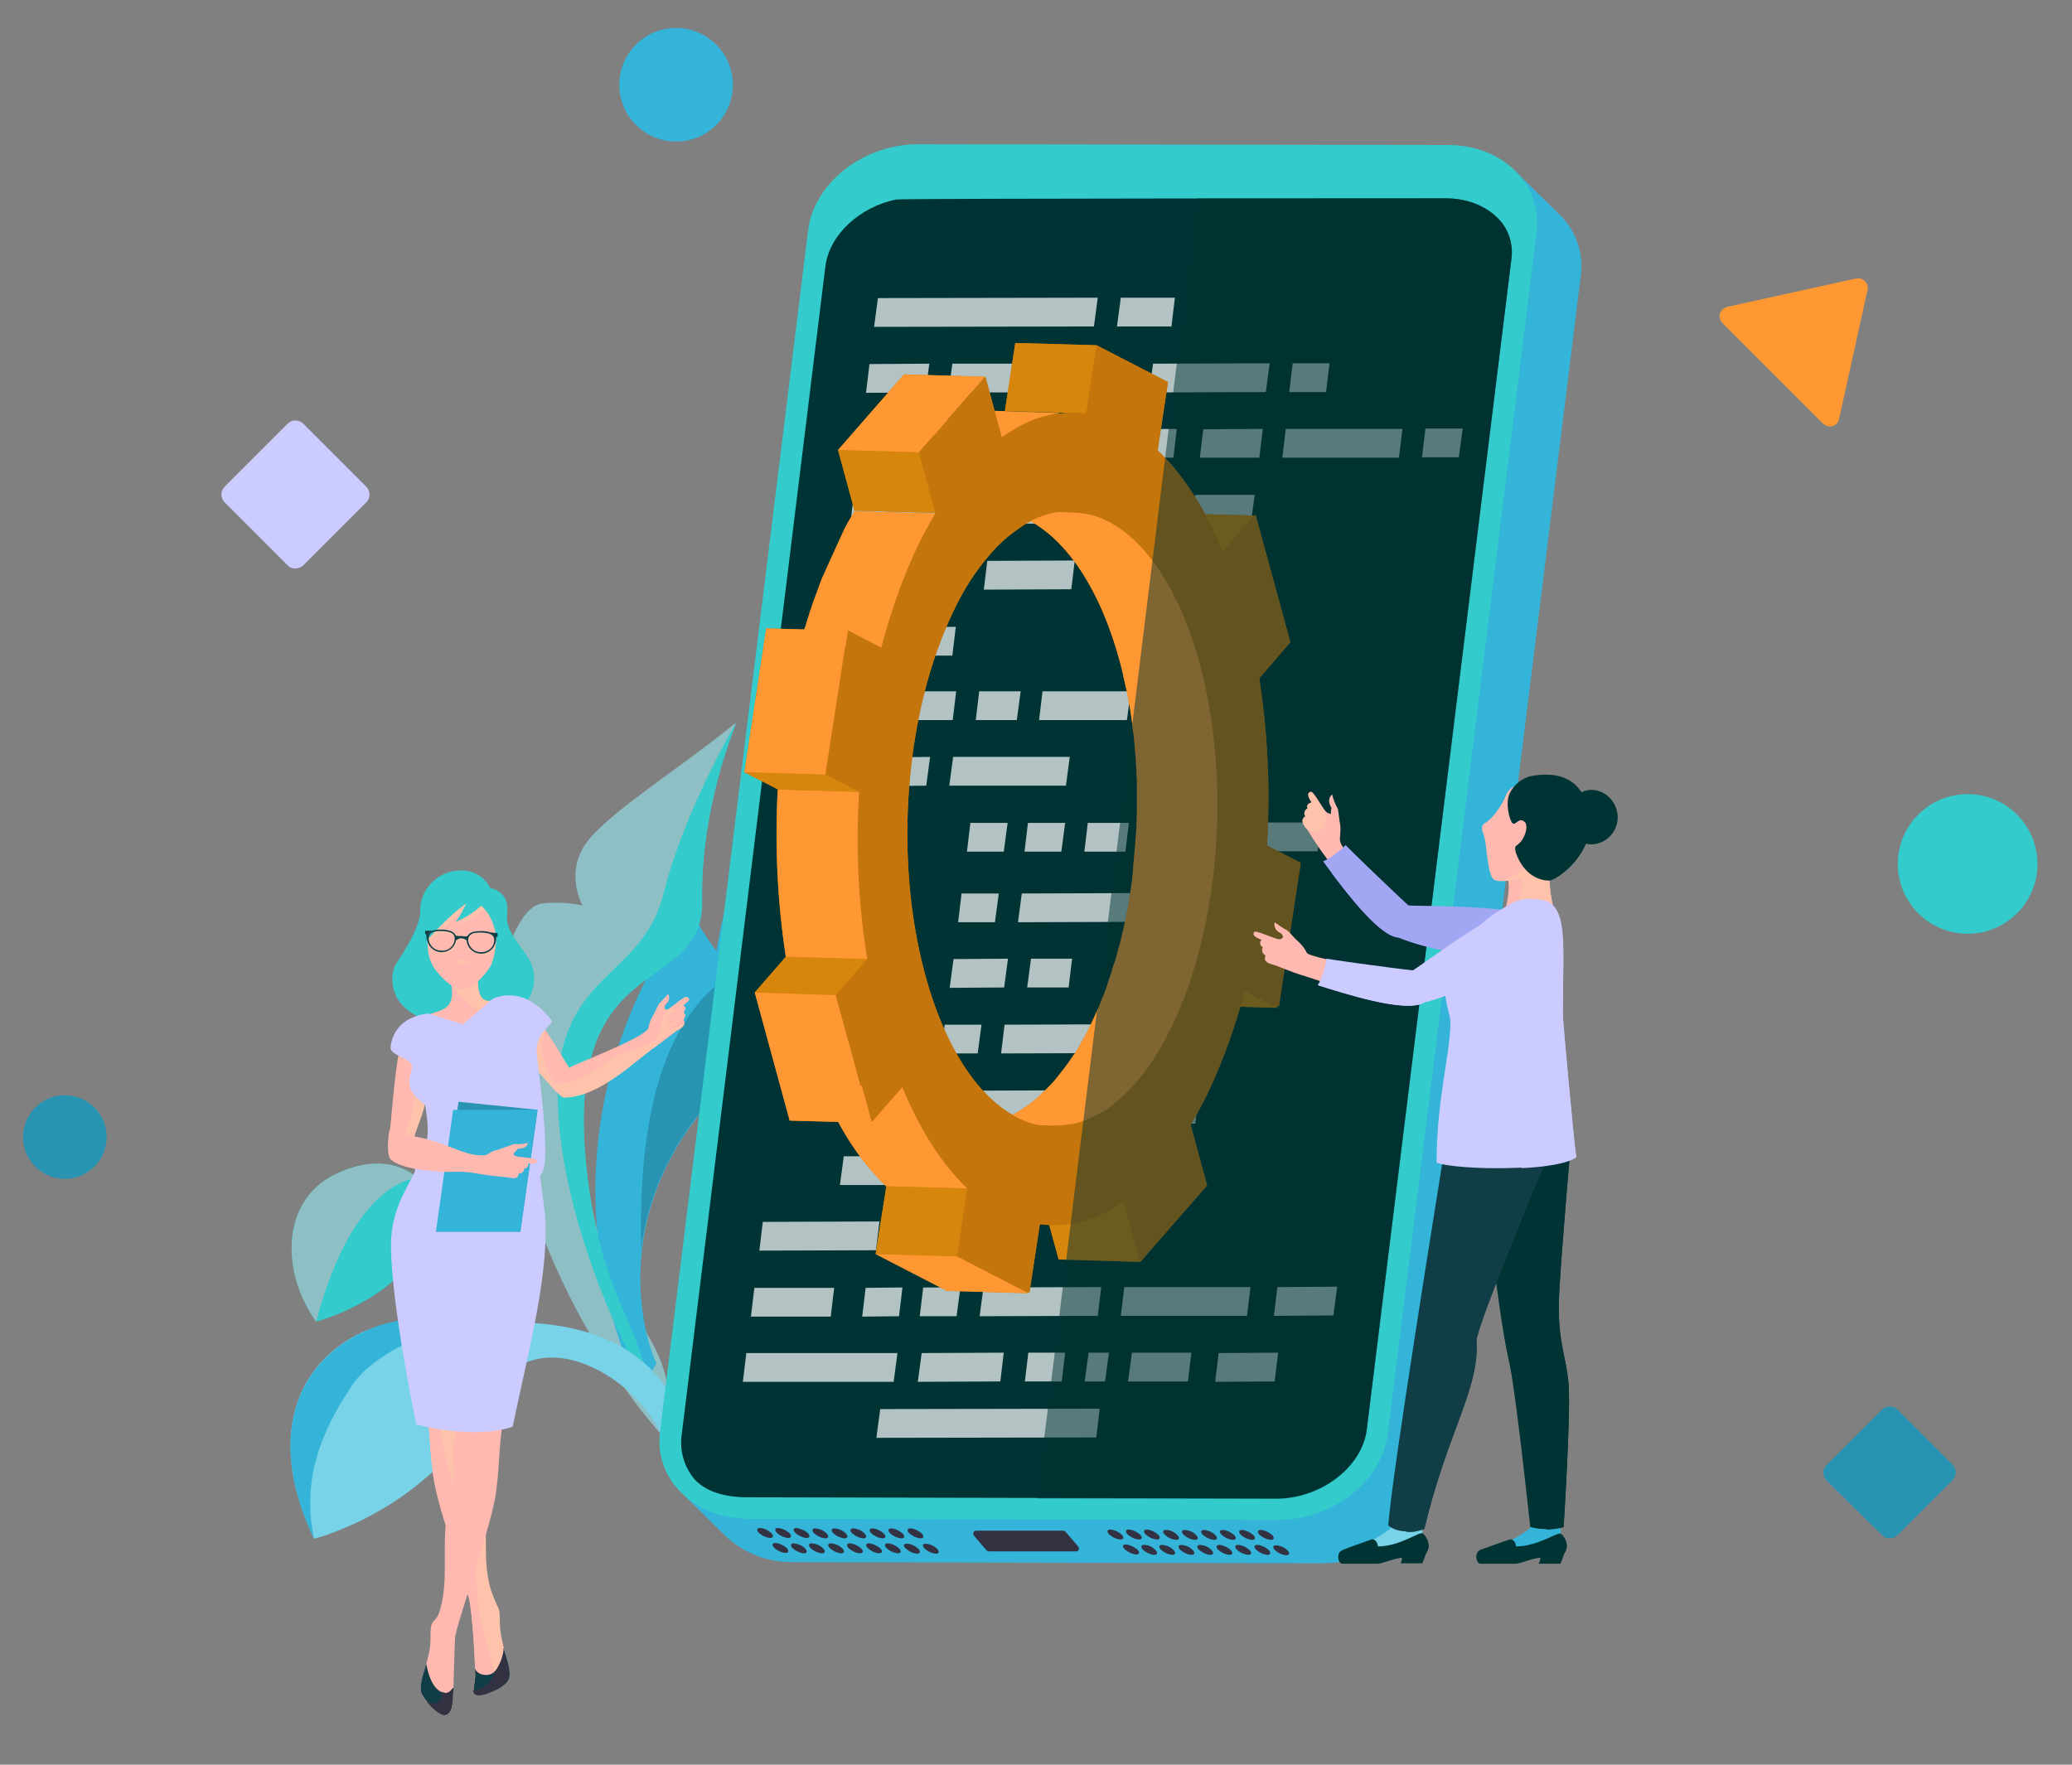<?xml version="1.0" encoding="UTF-8"?>
<!-- Generator: Adobe Illustrator 27.5.0, SVG Export Plug-In . SVG Version: 6.00 Build 0)  -->
<svg xmlns="http://www.w3.org/2000/svg" xmlns:xlink="http://www.w3.org/1999/xlink" version="1.1" id="Layer_1" x="0px" y="0px" viewBox="0 0 540 460" style="enable-background:new 0 0 540 460;" xml:space="preserve">
<rect x="0" y="0" width="540" height="460" fill="#808080" stroke="none"/>
<style type="text/css">
	.st0{fill:#33CBCB;}
	.st1{fill:#333242;}
	.st2{opacity:0.2;fill:#FFFFFF;enable-background:new    ;}
	.st3{fill:#8DBFC4;}
	.st4{fill:#34B4D9;}
	.st5{fill:url(#SVGID_1_);}
	.st6{fill:#79D3E8;}
	.st7{fill:url(#SVGID_00000119802267117096353900000000074009196584310454_);}
	.st8{fill:#2993B2;}
	.st9{fill:#003333;}
	.st10{opacity:0.7;}
	.st11{fill:#FFFFFF;}
	.st12{fill:#001F99;}
	.st13{fill:#C4750C;}
	.st14{fill:#D6850D;}
	.st15{fill:#FF9833;}
	.st16{opacity:0.5;fill:#003333;enable-background:new    ;}
	.st17{fill-rule:evenodd;clip-rule:evenodd;fill:#FFC3AB;}
	.st18{fill-rule:evenodd;clip-rule:evenodd;fill:#FFB9B0;}
	.st19{fill-rule:evenodd;clip-rule:evenodd;fill:#113D47;}
	.st20{fill-rule:evenodd;clip-rule:evenodd;fill:#333242;}
	.st21{fill-rule:evenodd;clip-rule:evenodd;fill:#CBCBFF;}
	.st22{fill:#FFC3AB;}
	.st23{fill:#113D47;}
	.st24{fill-rule:evenodd;clip-rule:evenodd;fill:#A2A7F4;}
	.st25{fill:#FFB9B0;}
	.st26{fill:#D0AECF;}
	.st27{fill:#CBCBFF;}
</style>
<path class="st0" d="M276.6,58.7c-2.3,1.8-2.9,4.5-1.3,6  c1.6,1.5,4.7,1.3,7-0.5s2.9-4.5,1.3-6S278.8,56.9,276.6,58.7z"></path>
<path class="st1" d="M277.3,59.5c-1.7,1.4-2.2,3.3-1.1,4.4  c1.1,1.1,3.4,0.8,5.1-0.5S283.5,60,282.4,59S279.1,58.1,277.3,59.5z"></path>
<path class="st0" d="M324.6,58.6h-0.2h-0.1h-31.9h-0.1  c-0.9,0.1-1.8,0.4-2.6,1c-1.4,1.1-1.9,2.8-0.9,3.7  c0.3,0.3,0.6,0.4,1,0.5c0.1,0,0.2,0,0.3,0.1h0.9L322,64h0.1  c1,0,2-0.4,2.8-1s1.3-1.5,1.4-2.5c0-0.5-0.2-0.9-0.5-1.2  C325.4,58.9,325,58.7,324.6,58.6z"></path>
<path class="st1" d="M294.9,60.3c-0.9,0-1.8,0.4-2.6,1  c-0.8,0.6-1.3,1.5-1.4,2.4L322,63.8h0.1c1,0,2-0.4,2.8-1  s1.3-1.5,1.4-2.5H295H294.9z"></path>
<path class="st2" d="M277.2,60.9c-0.7,0.6-0.9,1.4-0.5,1.8  c0.7,0.4,1.5,0.3,2.1-0.2c0.7-0.6,0.9-1.4,0.5-1.8  C278.6,60.2,277.7,60.3,277.2,60.9z"></path>
<path class="st2" d="M280.1,60c-0.4,0.3-0.5,0.8-0.3,1  c0.4,0.2,0.9,0.2,1.2-0.1c0.4-0.3,0.5-0.8,0.3-1  C280.9,59.7,280.4,59.7,280.1,60z"></path>
<path class="st3" d="M153.1,219.3C146.9,227.4,151.8,236,151.8,236  c-3.4-0.7-7-0.9-10.4-0.5c-6.4,0.6-10.2,15.6-10.2,15.6  l7.5,18.2l-8.8-2.2c2.3,64.8,42.9,107.3,42.9,107.3  c1.2-4,1.6-8.2,1.2-12.4c-1.7-15.5-16.3-23.3-20.4-51.2  c-9.7-65.8,29.8-49.5,29.3-76.1c-0.4-24.3,8.5-45.2,8.9-46.3l0,0l0,0  C177,200.4,159.4,211.3,153.1,219.3z"></path>
<path class="st4" d="M217.8,233.9c0,0-0.4-6.9,5-16.3  c-0.9,0.3-30.2,9.8-32,13.4s-4.1,16.9-4.1,16.9  s-6.1-8-5.9-10.7S134.2,289.1,166.6,363l4.5-7.6  c-2.4-4.6-13.9-38.2,15.6-70.1c9.1-9.9,28.7-16,45-29.8  c16.3-13.9,21.4-14.9,44.5-54.8l0.1-0.1c0,0-19.2,12.4-35,14.4  C225.4,216.8,217.8,233.9,217.8,233.9z"></path>
<path class="st0" d="M173,232.7C167.2,256.2,144.1,253,145.4,288.2  c1,27.9,15.4,60.8,23.5,73.5c-1.7-15.5-11.1-22.9-15.2-50.8  C144,245.1,183.5,261.4,183,234.8c-0.4-24.3,8.5-45.2,8.9-46.3  C191,189.6,177.9,212.6,173,232.7z"></path>
<linearGradient id="SVGID_1_" gradientUnits="userSpaceOnUse" x1="266.425" y1="919.75" x2="266.555" y2="919.75" gradientTransform="matrix(1 0 0 1 0 -544)">
	<stop offset="0" style="stop-color:#FB6B14"></stop>
	<stop offset="1" style="stop-color:#FDB522"></stop>
</linearGradient>
<path class="st5" d="M266.6,375.4c0,0.2-0.1,0.4-0.1,0.7  C266.5,375.9,266.5,375.7,266.6,375.4z"></path>
<path class="st6" d="M206.6,295.6c-8.2,9.7-52.6,79-22.8,77.6  c10.1-0.5,41.3-36.4,54.2-54.3c11.3-15.5,29.4-14.1,29.4-14.1  S224,275,206.6,295.6z"></path>
<path class="st6" d="M123.1,345.2c-4.9,0.5-19.2-4.3-32.6,4.2  c-16.3,10.4-19,30-8.7,51.5l0.1,0.2c0,0,30.3-7.6,44.7-35.5  c13.5-26.1,44.9-2.6,46.9,12.5h7.3  C177.9,370.8,173.7,340.4,123.1,345.2z"></path>
<path class="st4" d="M90.5,349.5c-16.3,10.4-19,30-8.7,51.5  C79.5,389.2,80.8,377.2,92,360.8c4.9-7.2,19-14.6,31.1-15.6  C118.3,343.9,103.9,340.9,90.5,349.5z"></path>
<path class="st0" d="M108.8,307c0,0-7.4-7.6-21.4-0.9S73,331.3,82.4,344.5  c0,0,17.9-4.5,26.6-18.1s28.2-7.7,28.2-7.7S125.2,301.2,108.8,307z"></path>
<path class="st3" d="M87.4,306.1c-14,6.7-14.4,25.2-5,38.4  c9.9-37.4,26.4-37.4,26.4-37.4S101.4,299.3,87.4,306.1z"></path>
<linearGradient id="SVGID_00000108270857739212628780000009712030535555455165_" gradientUnits="userSpaceOnUse" x1="184" y1="846.553" x2="261.829" y2="846.553" gradientTransform="matrix(1 0 0 1 0 -544)">
	<stop offset="0" style="stop-color:#EFF6FF"></stop>
	<stop offset="1" style="stop-color:#C4D8FB"></stop>
</linearGradient>
<path style="fill:url(#SVGID_00000108270857739212628780000009712030535555455165_);" d="M246.2,279.9  c-18-7.7-27,2.4-27,2.4C198.4,273.7,184,298.7,184,298.7  s24.3-8.6,36.1,8.1s34.7,21.3,34.7,21.3  C266,311,264.3,287.6,246.2,279.9z"></path>
<path class="st0" d="M246.2,279.9c-18-7.7-27,2.4-27,2.4s21-0.9,35.6,45.8  C266,311,264.3,287.6,246.2,279.9z"></path>
<path class="st8" d="M224.1,241.6c-26,6.9-58.6,9.1-57,83.9  c1.5-12.1,6.6-26.5,19.6-40.4c9.2-9.8,28.7-16,45-29.8  c16.3-13.9,21.3-14.9,44.4-54.8  C274.8,202.6,252,234.2,224.1,241.6z"></path>
<path class="st4" d="M406.1,55.6l-10.9-10.7l-8.5,4.2l-136-0.2  c-14.2,0-27.1,10.1-28.6,22.5L183.5,384.6c0,0.3,0,0.5,0,0.8l-0.9-0.5  L178.5,390l10.7,10.5c4.7,4.4,11,6.8,17.4,6.7L344.6,407.5  c14.2,0,27.1-10.1,28.6-22.5L412,71.7  C412.8,65.7,410.5,59.7,406.1,55.6z"></path>
<path class="st1" d="M328.6,398.8c-0.9,0-1,0.6-0.3,1.3  c0.8,0.7,1.8,1.2,2.9,1.3c0.9,0,1-0.6,0.3-1.3  C330.7,399.4,329.7,398.9,328.6,398.8z"></path>
<path class="st1" d="M323.7,398.8c-0.9,0-1,0.6-0.3,1.3  c0.8,0.7,1.8,1.2,2.9,1.3c0.9,0,1-0.6,0.3-1.3  C325.8,399.4,324.7,398.9,323.7,398.8z"></path>
<path class="st1" d="M318.7,398.8c-0.9,0-1,0.6-0.3,1.3  c0.8,0.7,1.8,1.2,2.9,1.3c0.9,0,1-0.6,0.3-1.3  C320.8,399.4,319.8,398.9,318.7,398.8z"></path>
<path class="st1" d="M313.8,398.8c-0.9,0-1,0.6-0.3,1.3  c0.8,0.7,1.8,1.2,2.9,1.3c0.9,0,1-0.6,0.3-1.3  C315.9,399.3,314.8,398.9,313.8,398.8z"></path>
<path class="st1" d="M308.8,398.8c-0.9,0-1,0.6-0.3,1.3  c0.8,0.7,1.8,1.2,2.9,1.3c0.9,0,1-0.6,0.3-1.3  C310.9,399.3,309.9,398.9,308.8,398.8z"></path>
<path class="st1" d="M303.9,398.8c-0.9,0-1,0.6-0.3,1.3  c0.8,0.7,1.8,1.2,2.9,1.3c0.9,0,1-0.6,0.3-1.3  C306,399.3,305,398.8,303.9,398.8z"></path>
<path class="st1" d="M298.9,398.7c-0.9,0-1,0.6-0.3,1.3  c0.8,0.7,1.8,1.2,2.9,1.3c0.9,0,1-0.6,0.3-1.3  C301,399.3,300,398.8,298.9,398.7z"></path>
<path class="st1" d="M332.6,402.8c-0.9,0-1,0.6-0.3,1.3  c0.8,0.7,1.8,1.2,2.9,1.3c0.9,0,1-0.6,0.3-1.3  C334.7,403.3,333.7,402.9,332.6,402.8z"></path>
<path class="st1" d="M327.7,402.7c-0.9,0-1,0.6-0.3,1.3  c0.8,0.7,1.8,1.2,2.9,1.3c0.9,0,1-0.6,0.3-1.3  C329.8,403.3,328.8,402.8,327.7,402.7z"></path>
<path class="st1" d="M322.7,402.7c-0.9,0-1,0.6-0.3,1.3  c0.8,0.7,1.8,1.2,2.9,1.3c0.9,0,1-0.6,0.3-1.3  C324.8,403.3,323.8,402.8,322.7,402.7z"></path>
<path class="st1" d="M317.8,402.7c-0.9,0-1,0.6-0.3,1.3  c0.8,0.7,1.8,1.2,2.9,1.3c0.9,0,1-0.6,0.3-1.3  C319.9,403.3,318.9,402.8,317.8,402.7z"></path>
<path class="st1" d="M312.8,402.7c-0.9,0-1,0.6-0.3,1.3  c0.8,0.7,1.8,1.2,2.9,1.3c0.9,0,1-0.6,0.3-1.3  C314.9,403.2,313.9,402.8,312.8,402.7z"></path>
<path class="st1" d="M307.9,402.7c-0.9,0-1,0.6-0.3,1.3  c0.8,0.7,1.8,1.2,2.9,1.3c0.9,0,1-0.6,0.3-1.3  C310,403.2,309,402.8,307.9,402.7z"></path>
<path class="st1" d="M302.9,402.7c-0.9,0-1,0.6-0.3,1.3  c0.8,0.7,1.8,1.2,2.9,1.3c0.9,0,1-0.6,0.3-1.3  C305,403.2,304,402.8,302.9,402.7z"></path>
<path class="st1" d="M294.2,398.7c-0.9,0-1,0.6-0.3,1.3  c0.8,0.7,1.8,1.2,2.9,1.3c0.9,0,1-0.6,0.3-1.3  C296.3,399.3,295.3,398.8,294.2,398.7z"></path>
<path class="st1" d="M298.2,402.7c-0.9,0-1,0.6-0.3,1.3  c0.8,0.7,1.8,1.2,2.9,1.3c0.9,0,1-0.6,0.3-1.3  C300.3,403.2,299.3,402.7,298.2,402.7z"></path>
<path class="st1" d="M289.4,398.7c-0.9,0-1,0.6-0.3,1.3  c0.8,0.7,1.8,1.2,2.9,1.3c0.9,0,1-0.6,0.3-1.3  C291.5,399.3,290.5,398.8,289.4,398.7z"></path>
<path class="st1" d="M293.4,402.6c-0.9,0-1,0.6-0.2,1.3  c0.8,0.7,1.8,1.2,2.9,1.3c0.9,0,1-0.6,0.3-1.3  C295.5,403.2,294.5,402.7,293.4,402.6z"></path>
<path class="st1" d="M237.3,398.4c-0.9,0-1,0.6-0.3,1.3  c0.8,0.7,1.8,1.2,2.9,1.3c0.9,0,1-0.6,0.3-1.3  C239.4,399,238.4,398.5,237.3,398.4z"></path>
<path class="st1" d="M232.3,398.4c-0.9,0-1,0.6-0.3,1.3  c0.8,0.7,1.8,1.2,2.9,1.3c0.9,0,1-0.6,0.3-1.3  C234.4,399,233.4,398.5,232.3,398.4z"></path>
<path class="st1" d="M227.4,398.4c-0.9,0-1,0.6-0.3,1.3  c0.8,0.7,1.8,1.2,2.9,1.3c0.9,0,1-0.6,0.3-1.3  C229.5,399,228.5,398.5,227.4,398.4z"></path>
<path class="st1" d="M222.4,398.4c-0.9,0-1,0.6-0.3,1.3  c0.8,0.7,1.8,1.2,2.9,1.3c0.9,0,1-0.6,0.3-1.3  C224.5,398.9,223.5,398.5,222.4,398.4z"></path>
<path class="st1" d="M217.5,398.4c-0.9,0-1,0.6-0.3,1.3  C218,400.4,219,400.9,220.1,401c0.9,0,1-0.6,0.3-1.3  C219.6,398.9,218.6,398.5,217.5,398.4z"></path>
<path class="st1" d="M212.5,398.4c-0.9,0-1,0.6-0.3,1.3  C213,400.4,214,400.9,215.1,401c0.9,0,1-0.6,0.3-1.3  C214.6,398.9,213.6,398.5,212.5,398.4z"></path>
<path class="st1" d="M207.6,398.3c-0.9,0-1,0.6-0.3,1.3  c0.8,0.7,1.8,1.2,2.9,1.3c0.9,0,1-0.6,0.3-1.3  C209.7,398.9,208.7,398.5,207.6,398.3z"></path>
<path class="st1" d="M241.3,402.4c-0.9,0-1,0.6-0.3,1.3  c0.8,0.7,1.8,1.2,2.9,1.3c0.9,0,1-0.6,0.3-1.3  C243.4,402.9,242.4,402.5,241.3,402.4z"></path>
<path class="st1" d="M236.3,402.4c-0.9,0-1,0.6-0.2,1.3  c0.8,0.7,1.8,1.2,2.9,1.3c0.9,0,1-0.6,0.3-1.3  C238.4,402.9,237.4,402.4,236.3,402.4z"></path>
<path class="st1" d="M231.4,402.3c-0.9,0-1,0.6-0.3,1.3  c0.8,0.7,1.8,1.2,2.9,1.3c0.9,0,1-0.6,0.3-1.3  C233.5,402.9,232.5,402.4,231.4,402.3z"></path>
<path class="st1" d="M226.5,402.3c-0.9,0-1,0.6-0.3,1.3  C227,404.3,228,404.8,229.1,404.9c0.9,0,1-0.6,0.3-1.3  C228.6,402.9,227.5,402.4,226.5,402.3z"></path>
<path class="st1" d="M221.5,402.3c-0.9,0-1,0.6-0.3,1.3  C222,404.3,223,404.8,224.1,404.9c0.9,0,1-0.6,0.3-1.3  C223.6,402.9,222.6,402.4,221.5,402.3z"></path>
<path class="st1" d="M216.6,402.3c-0.9,0-1,0.6-0.3,1.3  c0.8,0.7,1.8,1.2,2.9,1.3c0.9,0,1-0.6,0.3-1.3  C218.7,402.8,217.6,402.4,216.6,402.3z"></path>
<path class="st1" d="M211.6,402.3c-0.9,0-1,0.6-0.3,1.3  c0.8,0.7,1.8,1.2,2.9,1.3c0.9,0,1-0.6,0.3-1.3  C213.7,402.8,212.7,402.4,211.6,402.3z"></path>
<path class="st1" d="M202.8,398.3c-0.9,0-1,0.6-0.3,1.3  c0.8,0.7,1.8,1.2,2.9,1.3c0.9,0,1-0.6,0.3-1.3  C204.9,398.9,203.9,398.4,202.8,398.3z"></path>
<path class="st1" d="M206.9,402.3c-0.9,0-1,0.6-0.3,1.3  c0.8,0.7,1.8,1.2,2.9,1.3c0.9,0,1-0.6,0.3-1.3  C209,402.8,207.9,402.4,206.9,402.3z"></path>
<path class="st1" d="M198.1,398.3c-0.9,0-1,0.6-0.3,1.3  c0.8,0.7,1.8,1.2,2.9,1.3c0.9,0,1-0.6,0.3-1.3  C200.2,398.9,199.2,398.4,198.1,398.3z"></path>
<path class="st1" d="M202.1,402.2c-0.9,0-1,0.6-0.3,1.3  c0.8,0.7,1.8,1.2,2.9,1.3c0.9,0,1-0.6,0.3-1.3  C204.2,402.8,203.2,402.3,202.1,402.2z"></path>
<path class="st0" d="M377.4,37.8l-138.2-0.2c-14.2,0-27.1,10.1-28.6,22.5  L172,373.3c-1.5,12.4,8.9,22.5,23.1,22.6l138,0.3  c14.2,0,27.1-10.1,28.6-22.5L400.5,60.3  C401.9,48,391.6,37.8,377.4,37.8z"></path>
<path class="st1" d="M277.8,399.4C277.6,399.1,277.2,399,276.9,399h-22.5  c-0.7,0-1,0.8-0.5,1.4L257,404c0.2,0.3,0.6,0.4,0.9,0.4h22.5  c0.8,0,1-0.8,0.5-1.4L277.8,399.4z"></path>
<path class="st9" d="M376.8,51.7c0,0-141.6,0-143.2,0.3c-9.5,1.9-17.5,9.2-18.5,17.5  l-37.5,305c-0.4,3.6,0.6,7.3,2.7,10.2  c2.9,4.1,8.7,5.6,14.3,5.6l138.1,0.3c11.5,0,22.3-8.2,23.5-18  L393.9,67.5c0.5-3.7-0.6-7.5-3.2-10.3  C387.4,53.7,382.4,51.7,376.8,51.7z"></path>
<g class="st10">
	<polygon class="st11" points="193.6,360.2 232.9,360.2 233.9,352.7 194.5,352.7  "></polygon>
	<polygon class="st11" points="239.2,360.2 260.7,360.1 261.6,352.6 240.2,352.7     "></polygon>
	<polygon class="st11" points="294,360.1 309.6,360.1 310.5,352.6 295,352.6  "></polygon>
	<polygon class="st11" points="282.7,360.1 288,360.1 289,352.6 283.7,352.6  "></polygon>
	<polygon class="st11" points="267.1,360.1 276.7,360.1 277.6,352.6 268,352.6  "></polygon>
	<polygon class="st11" points="234.3,325.9 249.8,325.9 250.7,318.4 235.2,318.4     "></polygon>
	<polygon class="st11" points="197.9,326 228.3,325.9 229.2,318.4 198.8,318.5  "></polygon>
	<polygon class="st11" points="265.3,240.4 295.7,240.3 296.7,232.8 266.3,232.9     "></polygon>
	<polygon class="st11" points="249.7,240.4 259.3,240.4 260.3,232.9 250.6,232.9     "></polygon>
	<polygon class="st11" points="260.9,274.6 291.3,274.5 292.2,267 261.8,267.1  "></polygon>
	<polygon class="st11" points="245.2,274.6 254.8,274.6 255.8,267.1 246.2,267.1     "></polygon>
	<polygon class="st11" points="227.8,85.2 285.1,85.1 286.1,77.6 228.8,77.7  "></polygon>
	<polygon class="st11" points="291.1,85.1 305.3,85.1 306.2,77.6 292.1,77.6  "></polygon>
	<polygon class="st11" points="228.4,374.8 285.7,374.7 286.6,367.2 229.4,367.3     "></polygon>
	<polygon class="st11" points="225.7,102.4 241.2,102.3 242.2,94.8 226.6,94.9     "></polygon>
	<polygon class="st11" points="310.5,136.5 326,136.4 327,129 311.5,129  "></polygon>
	<polygon class="st11" points="247.2,102.3 277.6,102.3 278.6,94.8 248.2,94.8     "></polygon>
	<polygon class="st11" points="283.6,102.2 293.3,102.2 294.2,94.7 284.6,94.8     "></polygon>
	<polygon class="st11" points="299.5,102.3 329.9,102.2 330.9,94.7 300.5,94.8  "></polygon>
	<polygon class="st11" points="336,102.2 345.6,102.2 346.5,94.7 336.9,94.7  "></polygon>
	<polygon class="st11" points="312.7,119.3 328.2,119.3 329.1,111.8 313.6,111.9     "></polygon>
	<polygon class="st11" points="334.2,119.3 364.6,119.3 365.5,111.8 335.1,111.8  "></polygon>
	<polygon class="st11" points="370.6,119.2 380.2,119.2 381.2,111.7 371.5,111.7  "></polygon>
	<polygon class="st11" points="223.6,119.5 255.3,119.4 256.2,111.9 224.5,112  "></polygon>
	<polygon class="st11" points="261.3,119.4 284.3,119.4 285.2,111.9 262.3,111.9     "></polygon>
	<polygon class="st11" points="290.3,119.3 305.8,119.3 306.7,111.8 291.2,111.9     "></polygon>
	<polygon class="st11" points="284.7,308.7 307.7,308.6 308.6,301.1 285.7,301.2     "></polygon>
	<polygon class="st11" points="332,343 347.5,342.9 348.5,335.4 332.9,335.5  "></polygon>
	<polygon class="st11" points="270.8,187.7 293.7,187.7 294.7,180.2 271.7,180.2     "></polygon>
	<polygon class="st11" points="316.7,360.2 332.2,360.1 333.1,352.6 317.6,352.7     "></polygon>
	<polygon class="st11" points="267.7,257.4 278.5,257.4 279.4,249.9 268.7,249.9  "></polygon>
	<polygon class="st11" points="247.5,257.5 261.7,257.4 262.7,249.9 248.5,250  "></polygon>
	<polygon class="st11" points="221.6,136.6 253.3,136.6 254.3,129.1 222.5,129.1  "></polygon>
	<polygon class="st11" points="259.4,136.5 282.3,136.5 283.3,129 260.3,129.1  "></polygon>
	<polygon class="st11" points="288.3,136.5 303.8,136.5 304.8,129 289.3,129  "></polygon>
	<polygon class="st11" points="219.5,153.7 230.2,153.7 231.1,146.2 220.4,146.2  "></polygon>
	<polygon class="st11" points="236.2,153.7 250.4,153.7 251.3,146.2 237.1,146.2     "></polygon>
	<polygon class="st11" points="256.4,153.7 279.2,153.6 280.1,146.1 257.3,146.2     "></polygon>
	<polygon class="st11" points="267.9,308.8 278.7,308.8 279.6,301.3 268.9,301.3     "></polygon>
	<polygon class="st11" points="247.8,308.9 261.9,308.8 262.9,301.3 248.7,301.4     "></polygon>
	<polygon class="st11" points="218.9,308.9 241.8,308.9 242.7,301.4 219.9,301.4     "></polygon>
	<polygon class="st11" points="288.7,292.9 311.5,292.9 312.5,285.4 289.7,285.4  "></polygon>
	<polygon class="st11" points="251.7,291.7 282.5,291.7 283.4,284.2 252.7,284.3  "></polygon>
	<polygon class="st11" points="236.1,291.8 245.7,291.8 246.7,284.3 237,284.3  "></polygon>
	<polygon class="st11" points="221.1,291.8 230.7,291.8 231.6,284.3 222,284.3  "></polygon>
	<polygon class="st11" points="247.4,204.8 277.8,204.8 278.8,197.3 248.4,197.3     "></polygon>
	<polygon class="st11" points="231.8,204.9 241.4,204.8 242.4,197.3 232.7,197.4     "></polygon>
	<polygon class="st11" points="254.3,187.7 265,187.7 266,180.2 255.2,180.2  "></polygon>
	<polygon class="st11" points="282.6,222 293.3,222 294.2,214.5 283.5,214.5  "></polygon>
	<polygon class="st11" points="297.8,222 323.6,221.9 324.5,214.4 298.8,214.5  "></polygon>
	<polygon class="st11" points="328.1,221.9 343.4,221.9 344.4,214.4 329.1,214.4     "></polygon>
	<polygon class="st11" points="234.1,187.7 248.3,187.7 249.2,180.2 235.1,180.2     "></polygon>
	<polygon class="st11" points="237.5,170.9 248.2,170.9 249.1,163.4 238.4,163.4  "></polygon>
	<polygon class="st11" points="217.3,171 231.5,170.9 232.4,163.4 218.2,163.5  "></polygon>
	<polygon class="st11" points="267,222 276.6,222 277.6,214.5 267.9,214.5  "></polygon>
	<polygon class="st11" points="252,222 261.6,222 262.6,214.5 252.9,214.5  "></polygon>
	<polygon class="st11" points="292.1,343 325,343 325.9,335.5 293,335.5  "></polygon>
	<polygon class="st11" points="255.3,343.1 286.1,343 287,335.5 256.3,335.6  "></polygon>
	<polygon class="st11" points="239.7,343.1 249.3,343.1 250.3,335.6 240.6,335.6     "></polygon>
	<polygon class="st11" points="224.7,343.2 234.3,343.1 235.2,335.6 225.6,335.7     "></polygon>
	<polygon class="st11" points="195.7,343.2 216.5,343.2 217.4,335.7 196.6,335.7  "></polygon>
</g>
<polygon class="st12" points="280.3,107.9 280.3,107.8 280.5,107.8 "></polygon>
<path class="st12" d="M278,107.6c0.2,0,0.3,0,0.5,0c0.6,0,1.6-0.1,1.7,0.2  v0.1l-3.8-0.1h0.4C277.3,107.6,277.7,107.6,278,107.6z"></path>
<path class="st13" d="M334.045,257.5l4.955-32.6l-8.8-4.5  c0.9-14.6,0.2-29.2-2-43.6l8.1-9.4l-9.1-33.3l-8.5,9.7  l8.2-9.4l-12.819-0.363c-3.701-6.825-7.872-12.406-12.381-16.637l2.7-17.8  L285.8,90l-21.2-0.6l-2.7,17.7l16.323,0.539  c-1.893,0.087-3.77,0.36-5.606,0.807c0.328-0.082,0.655-0.164,0.983-0.246  L274.5,108l0.7-0.1l1.1-0.2h0.2l-17.2-0.6  c-0.024,0-0.054-0.004-0.079-0.005l-2.421-8.895l-9.744,11.122  c-0.039,0.02-0.079,0.039-0.118,0.059l9.762-11.181l-21.1-0.6l-17.2,19.7  l4.3,15.8l21.1,0.6c-0.037,0.064-0.073,0.13-0.11,0.194l-20.99-0.594  l-0.8,1.3c-0.4,0.6-1.5,2.6-1.7,3c-0.6,1.3-5.5,12-6,13.2  s-0.9,2.5-1.4,3.8c-0.1,0.3-0.3,0.7-0.4,1.1  c-0.4,0.9-0.7,1.9-1,2.9C211.2,159,211.1,159.3,211,159.7  c-0.4,1.3-0.8,2.6-1.2,3.9c0,0,0,0.1-0.1,0.2  c-0.03,0.096-0.053,0.186-0.082,0.281l-9.918-0.281l-5.7,37.5l8.8,4.5  l21.1,0.6l-21.2-0.6c-0.8,14.6-0.1,29.2,2.1,43.6  l-8.1,9.3l9.1,33.4l12.662,0.36c3.287,6.234,7.477,11.87,12.438,16.74  l0.1,0.003l-2.8,17.697L246.8,336.5l20.556,0.582l0.044,0.018l0.05-0.016  L268,337.1l-0.224-0.116l0.384-0.119l-0.003-0.04l0.143,0.074l2.7-17.8  c0.816,0.111,1.635,0.185,2.457,0.223l2.443,8.977l3.7,0.105l0,0l17.619,0.579  l2.432-2.861l14.949-17.122l-4.3-15.8c1.6-2.7,3.1-5.4,4.5-8.3  c3.431-7.28,6.224-14.774,8.453-22.474l9.263,0.263l0.35,0.059v-0.049  l0.034,0.001l-0.034-0.018v-0.505l0.434,0.222l0.745-4.9V257.5L334.045,257.5z   M248.5,159.3c2.5-5.4,5.7-10.4,9.6-14.9  c1.9-2.2,4-4.2,6.4-5.9c0.7-0.5,1.4-1,2.1-1.5  c0.648-0.405,1.297-0.797,1.945-1.149c9.781,5.374,18.296,18.117,23.255,36.449  c0.3,1,0.5,2,0.8,3.1L292.8,176.5c0.2,0.8,0.4,1.5,0.5,2.2  c0.1,0.4,0.2,0.8,0.3,1.2c0.1,0.6,0.3,1.3,0.4,2  l0.2,1.3c0.2,0.7,0.3,1.4,0.4,2.1l0.2,1.3  C294.9,187.3,295,188,295.1,188.8l0.1,1.1C295.4,191,295.5,192,295.6,193.1  v0.1c0.1,1.2,0.2,2.3,0.3,3.4L296,197.7  c0,0.7,0.1,1.5,0.1,2.3c0.1,0.4,0.1,0.9,0.1,1.3l0.1,2.1  c0,0.5,0,1,0,1.4c0,0.7,0,1.4,0,2.1c0,0.4,0,0.9,0,1.3V210.5  c0,0.3,0,0.7,0,1.1c0,1.1-0.1,2.1-0.1,3.2c0,0,0,0.1,0,0.2  c-0.1,1.1-0.1,2.3-0.2,3.4c-0.1,0.4-0.1,0.7-0.1,1.1  c-0.1,0.7-0.1,1.5-0.2,2.3c0,0.4-0.1,0.9-0.1,1.3  C295.5,223.8,295.5,224.5,295.4,225.2L295.3,226.5c0,0.7-0.1,1.4-0.2,2.1  l-0.1,1.2c-0.2,1.6-0.5,3.1-0.7,4.6c0,0.2-0.1,0.5-0.1,0.8  c-0.3,1.6-0.6,3.1-0.9,4.6c0,0.1-0.1,0.3-0.1,0.4  c-0.3,1.5-0.6,2.9-1,4.4c0,0.1-0.1,0.3-0.1,0.5  c-0.4,1.5-0.8,3-1.2,4.4l-0.3,1c-0.3,0.7-0.5,1.4-0.7,2.1  c-0.1,0.3-0.2,0.7-0.3,1c-0.3,1-0.7,2-1,3v0.1  c-0.3,1-0.7,2-1.1,3c-0.2,0.3-0.3,0.6-0.4,0.9  c-0.2,0.7-0.5,1.3-0.8,2c-0.2,0.3-0.3,0.6-0.4,0.9  c-0.5,1.2-1,2.2-1.6,3.5c-0.6,1.3-1.3,2.5-1.9,3.7  c-0.3,0.4-0.5,0.9-0.8,1.4c-0.4,0.8-0.9,1.6-1.4,2.4  l-0.4,0.5c-0.5,0.7-1,1.5-1.5,2.2c-0.1,0-0.1,0.1-0.1,0.1  c-0.5,0.7-1,1.4-1.5,2l-0.4,0.5c-0.5,0.7-1,1.3-1.6,2  c-0.6,0.7-1.3,1.4-1.9,2L272.5,284.1  c-0.7,0.7-1.3,1.3-1.9,1.8l-0.4,0.4c-0.5,0.4-1,0.8-1.5,1.2  l-0.5,0.4c-0.6,0.4-1.3,0.9-1.9,1.3l-0.8,0.5  c-0.4,0.2-0.8,0.5-1.2,0.7l-0.469,0.201  c-9.386-5.469-17.621-17.886-22.631-36.201  C232.8,223.8,235.8,185.6,248.5,159.3z"></path>
<g>
	<polygon class="st14" points="332.9,262.7 311.8,262.1 303,257.6 324.1,258.2  "></polygon>
	<polygon class="st14" points="326.9,134.4 318.7,143.8 297.6,143.2 305.7,133.8     "></polygon>
	<polygon class="st14" points="292.8,313.1 297.1,328.9 275.9,328.3 271.6,312.5  "></polygon>
	<polygon class="st14" points="285.8,90 283.1,107.8 261.9,107.1 264.6,89.4  "></polygon>
	<path class="st15" d="M255.9,293c0.6-0.1,1.3-0.1,1.9-0.3h0.3   c0.6-0.1,1.2-0.3,1.8-0.5l0.5-0.2c0.5-0.1,0.9-0.3,1.4-0.5   l0.6-0.3c0.4-0.2,0.8-0.4,1.2-0.5l0.7-0.3   c0.4-0.2,0.8-0.5,1.2-0.7l0.8-0.5   c0.6-0.4,1.3-0.9,1.9-1.3l0.5-0.4c0.5-0.4,1-0.8,1.5-1.2   l0.4-0.4c0.6-0.5,1.2-1.1,1.9-1.8l0.3-0.3   c0.6-0.6,1.3-1.3,1.9-2s1.1-1.3,1.6-2l0.4-0.5   c0.5-0.6,1-1.3,1.5-2c0,0,0-0.1,0.1-0.1c0.5-0.7,1-1.5,1.5-2.2l0.4-0.5   c0.5-0.8,1-1.6,1.4-2.4c0.3-0.5,0.5-1,0.8-1.4   c0.6-1.2,1.3-2.4,1.9-3.7s1.1-2.3,1.6-3.5   c0.1-0.3,0.2-0.6,0.4-0.9c0.3-0.7,0.6-1.3,0.8-2   c0.1-0.3,0.2-0.6,0.4-0.9c0.4-1,0.8-2,1.1-3v-0.1   c0.3-1,0.7-2,1-3c0.1-0.3,0.2-0.7,0.3-1   c0.2-0.7,0.4-1.4,0.7-2.1l0.3-1   c0.4-1.4,0.8-2.9,1.2-4.4c0-0.2,0.1-0.4,0.1-0.5   c0.4-1.5,0.7-2.9,1-4.4c0-0.1,0.1-0.3,0.1-0.4   c0.3-1.5,0.6-3,0.9-4.6c0-0.3,0.1-0.6,0.1-0.8   c0.2-1.5,0.5-3,0.7-4.6l0.1-1.2c0.1-0.7,0.2-1.4,0.2-2.1   l0.1-1.3c0.1-0.7,0.1-1.4,0.2-2.1   c0-0.4,0.1-0.9,0.1-1.3c0.1-0.8,0.1-1.6,0.2-2.3   c0-0.4,0-0.7,0.1-1.1c0.1-1.1,0.1-2.3,0.2-3.4   c0-0.1,0-0.2,0-0.2c0-1.1,0.1-2.1,0.1-3.2c0-0.4,0-0.8,0-1.1   v-2.3c0-0.4,0-0.9,0-1.3c0-0.7,0-1.4,0-2.1c0-0.4,0-0.9,0-1.4   l-0.1-2.1c0-0.4,0-0.9-0.1-1.3c0-0.8-0.1-1.6-0.1-2.3   l-0.1-1.1c-0.1-1.1-0.2-2.2-0.3-3.4v-0.1   c-0.1-1.1-0.2-2.1-0.4-3.2l-0.1-1.1   c-0.1-0.8-0.2-1.5-0.3-2.2l-0.2-1.3   c-0.1-0.7-0.2-1.4-0.4-2.1L294,181.9   c-0.1-0.7-0.3-1.4-0.4-2c-0.1-0.4-0.2-0.8-0.3-1.2   c-0.1-0.7-0.3-1.4-0.5-2.2l-0.2-1.1   c-0.3-1.1-0.5-2.1-0.8-3.1c-6.6-24.4-19.5-38.9-33.3-39.3   l21.2,0.6c3.1,0.1,6.1,0.8,8.9,2.2   c0.4,0.2,0.8,0.4,1.2,0.6c0.8,0.5,1.6,1,2.4,1.5   c3,2.1,5.7,4.7,7.9,7.6c0.7,0.9,1.4,1.8,2.1,2.8   c4.4,6.4,8.1,14.7,10.8,24.5c0.3,1,0.5,2.1,0.8,3.2   c0.1,0.3,0.1,0.7,0.2,1c0.2,0.7,0.3,1.4,0.5,2.2   c0.1,0.4,0.2,0.8,0.3,1.2c0.1,0.7,0.3,1.4,0.4,2   c0.1,0.4,0.2,0.9,0.2,1.3c0.1,0.7,0.2,1.4,0.4,2.1   c0.1,0.4,0.1,0.8,0.2,1.2c0.1,0.8,0.2,1.5,0.3,2.2   l0.1,1.1c0.1,1.1,0.3,2.2,0.4,3.2v0.1   c0.1,1.1,0.2,2.2,0.3,3.4c0,0.4,0.1,0.7,0.1,1.1   c0.1,0.8,0.1,1.6,0.2,2.3c0,0.4,0,0.9,0.1,1.3   c0,0.7,0.1,1.4,0.1,2.2c0,0.4,0,0.9,0,1.3c0,0.7,0,1.4,0,2.1   c0,0.4,0,0.9,0,1.3c0,0.8,0,1.5,0,2.3v1.1c0,1.1,0,2.1-0.1,3.2   c0,0.1,0,0.2,0,0.2c0,1.1-0.1,2.3-0.2,3.4   c0,0.4,0,0.7-0.1,1.1c0,0.8-0.1,1.6-0.2,2.4   c0,0.4-0.1,0.9-0.1,1.3c-0.1,0.7-0.1,1.4-0.2,2.1   c0,0.4-0.1,0.9-0.1,1.3c-0.1,0.7-0.2,1.4-0.2,2.1   c0,0.3-0.1,0.5-0.1,0.8s0,0.2,0,0.4c-0.2,1.5-0.4,3.1-0.7,4.6   c0,0.3-0.1,0.6-0.1,0.8c-0.3,1.5-0.5,3.1-0.9,4.6l-0.1,0.4   c-0.3,1.5-0.6,3-1,4.4c0,0.2-0.1,0.4-0.1,0.5   c-0.4,1.5-0.8,2.9-1.2,4.4c0,0.1-0.1,0.3-0.1,0.5   s-0.1,0.3-0.2,0.5c-0.2,0.7-0.4,1.4-0.7,2.1   c-0.1,0.3-0.2,0.7-0.3,1c-0.3,1-0.7,2-1,3v0.1   c-0.4,1-0.7,2-1.1,3c-0.1,0.3-0.2,0.6-0.4,0.9   c-0.3,0.7-0.5,1.4-0.8,2c-0.1,0.2-0.1,0.3-0.2,0.5   s-0.1,0.3-0.2,0.4c-0.5,1.2-1,2.4-1.6,3.5   c-0.4,0.9-0.9,1.8-1.3,2.6c-0.1,0.2-0.2,0.4-0.3,0.6   c-0.3,0.7-0.7,1.3-1,1.9l0,0c-0.5,0.8-1,1.6-1.4,2.4   c-0.1,0.2-0.2,0.4-0.4,0.6c-0.5,0.8-1,1.5-1.5,2.2l-0.1,0.1   c-0.3,0.5-0.7,0.9-1,1.4c-0.1,0.2-0.3,0.4-0.4,0.5l-0.4,0.5   c-0.5,0.7-1.1,1.3-1.6,1.9s-1.2,1.4-1.9,2   c-0.1,0.1-0.2,0.2-0.3,0.3l-0.2,0.2   c-0.5,0.5-1.1,1.1-1.7,1.6l-0.4,0.4c-0.5,0.4-1,0.8-1.5,1.2   c-0.2,0.1-0.4,0.3-0.5,0.4c-0.6,0.5-1.2,0.9-1.9,1.3   l-0.4,0.2l-0.4,0.2c-0.4,0.2-0.8,0.5-1.2,0.7l-0.7,0.3   l-1.2,0.5l-0.6,0.3c-0.4,0.2-0.9,0.3-1.4,0.5l-0.5,0.2   c-0.6,0.2-1.2,0.3-1.8,0.5h-0.1H279   c-0.6,0.1-1.2,0.2-1.9,0.3h-0.5c-0.7,0-1.4,0.1-2.1,0.1   l-21.2-0.6c0.7,0,1.4,0,2.1-0.1C255.5,293,255.7,293,255.9,293z"></path>
	<polygon class="st14" points="252.1,309.8 249.4,327.5 228.2,326.9 231,309.2  "></polygon>
	<polygon class="st15" points="268,337.1 246.8,336.5 228.2,326.9 249.4,327.5  "></polygon>
	<path class="st15" d="M242.2,111.8l0.2-0.1c0.7-0.4,1.4-0.8,2.1-1.2   s1.3-0.7,2-0.9c0.2-0.1,0.4-0.2,0.6-0.3   c0.4-0.2,0.9-0.4,1.3-0.5c0.2-0.1,0.5-0.2,0.8-0.3   c0.4-0.1,0.8-0.3,1.2-0.4l0.8-0.2   c0.4-0.1,0.8-0.2,1.2-0.3l0.5-0.1l0.4-0.1L254,107.3   l1.1-0.1l0.7-0.1c0.4,0,0.8,0,1.2-0.1c0.2,0,0.4,0,0.6,0   c0.6,0,1.2,0.1,1.7,0.1l17.2,0.6h-0.2l-1.1,0.2L274.5,108   l-0.9,0.2c-0.4,0.1-0.8,0.2-1.2,0.3l-0.8,0.2l-1.2,0.4   l-0.8,0.3c-0.4,0.2-0.9,0.4-1.3,0.5l-0.6,0.3   c-0.6,0.3-1.3,0.6-2,1s-1.4,0.8-2.1,1.2L263,112.8   c-0.6,0.4-1.2,0.8-2,1.4l-21.2-0.6c0.8-0.6,1.4-1,2-1.4   L242.2,111.8z"></path>
	<path class="st15" d="M252.1,309.8l-21.2-0.6c-5.4-5.3-9.9-11.5-13.3-18.4   c-1.3-2.5-2.6-5.2-3.7-8.1l21.2,0.6   C239.8,294.7,245.6,303.6,252.1,309.8z"></path>
	<polygon class="st14" points="239.5,117.9 243.8,133.7 222.7,133.1 218.4,117.3  "></polygon>
	<path class="st15" d="M209.8,163.6C210.2,162.3,210.6,161,211,159.7   c0.1-0.4,0.2-0.7,0.4-1.1c0.3-1,0.6-2,1-2.9   c0.1-0.4,0.3-0.8,0.4-1.1c0.5-1.3,0.9-2.6,1.4-3.8   s5.4-11.9,6-13.2c0.2-0.4,1.3-2.4,1.7-3l0.8-1.3   l21.2,0.6c-0.6,1-1.2,2.1-1.8,3.1   c-0.2,0.4-0.5,0.8-0.7,1.2c-0.7,1.3-1.4,2.6-2,3.9   s-1.3,2.8-1.9,4.2c-0.1,0.2-0.2,0.4-0.3,0.6   c-0.6,1.5-1.3,3-1.9,4.5c-0.5,1.2-1,2.5-1.4,3.8   c-0.1,0.4-0.3,0.8-0.4,1.1c-0.4,1-0.7,2-1,3   c-0.1,0.4-0.2,0.8-0.4,1.1c-0.4,1.3-0.8,2.7-1.2,4   c-0.4,1.5-0.9,3.1-1.3,4.7l-21.2-0.6   c0.4-1.6,0.8-3.1,1.3-4.7   C209.8,163.7,209.8,163.6,209.8,163.6z"></path>
	<polygon class="st15" points="256.7,98.2 239.5,117.9 218.4,117.3 235.6,97.6  "></polygon>
	<polygon class="st14" points="226,250 217.8,259.4 196.7,258.7 204.8,249.4  "></polygon>
	<polygon class="st15" points="217.8,259.4 226.9,292.7 205.8,292.1 196.7,258.7     "></polygon>
	<path class="st15" d="M223.9,206.4C223,221,223.7,235.6,226,250l-21.2-0.6   c-2.2-14.4-2.9-29-2.1-43.6L223.9,206.4z"></path>
	<polygon class="st14" points="223.9,206.4 202.8,205.8 194,201.3 215.1,201.9  "></polygon>
	<path class="st13" d="M318.7,143.8c-4.7-11.4-10.5-20.3-17-26.4l2.7-17.8   L285.8,90l-2.7,17.8c-6-0.7-12.1,0.4-17.4,3.3   c-0.9,0.5-1.8,1-2.6,1.5c-0.6,0.4-1.2,0.8-2,1.4l-4.3-15.8   l-9.9,11.3L239.5,117.9l4.3,15.8c-1.5,2.6-3,5.4-4.4,8.2   s-2.8,6.1-4,9.3c-2.2,5.8-4.1,11.7-5.6,17.7L221,164.3   l-5.7,37.5l8.8,4.5c-0.9,14.6-0.2,29.2,2.1,43.6l-8.1,9.3   l9.1,33.3l8.2-9.4c4.7,11.4,10.5,20.3,17,26.4l-2.7,17.8   l18.6,9.6l2.7-17.8c6.6,0.9,13.4-0.6,20-4.8   c0.7-0.4,1.4-0.9,2.1-1.4l4.3,15.8l17.2-19.7l-4.3-15.8   c1.6-2.7,3.1-5.4,4.5-8.3c4.1-8.7,7.3-17.7,9.7-27l8.8,4.5   l5.7-37.5l-8.8-4.5c0.9-14.6,0.2-29.2-2-43.6l8.1-9.4   l-9.1-33.3L318.7,143.8z M312.6,172.7   C320.9,203.3,318,241.5,305.3,267.8c-0.9,1.8-1.8,3.5-2.7,5.1   c-2,3.5-4.3,6.7-6.9,9.7c-2.4,2.8-5.2,5.3-8.3,7.3   c-17.8,11.3-37.2-2.6-46.2-35.5c-8.4-30.6-5.4-68.8,7.3-95.1   c2.5-5.4,5.7-10.4,9.6-14.9c1.9-2.2,4-4.2,6.4-5.9   c0.7-0.5,1.4-1,2.1-1.5c0.8-0.5,1.6-1,2.4-1.4   C286.4,127.1,304.3,142.3,312.6,172.7z"></path>
	<polygon class="st15" points="194,201.3 215.1,201.9 220.9,164.4 199.7,163.8  "></polygon>
</g>
<path class="st16" d="M376.8,51.7H312l-41.8,338.9l57.6,0.1h4.9  c11.5,0,22.3-8.2,23.5-18l37.7-305.1c0.5-3.7-0.6-7.5-3.2-10.3  C387.4,53.7,382.4,51.7,376.8,51.7z"></path>
<path class="st0" d="M132.1,238.8l-22.6-2c0.5,4.1-4,11-6.2,14.3  S100.5,267,120.6,267S140,254.8,138.3,251.1S131.6,242.9,132.1,238.8z"></path>
<path class="st0" d="M132.1,238.8H128.5c4.6,8.3-0.4,19.4-0.4,19.4  s-2.5-5.5-3.3-4.4c-3.9,5.4-11.1,9.1-17.6,4.9  c-3.1-2-3.4-5.8-2.9-8.9c-0.3,0.5-0.6,0.9-0.9,1.3  c-2.2,3.4-2.8,15.9,17.3,15.9s19.4-12.2,17.7-15.9  S131.6,242.9,132.1,238.8z"></path>
<path class="st17" d="M130,419.4c-0.8-1.6-1.5-3.3-2.1-5.1  c-2.5-8.7-0.1-15.8-2.4-27.2c-0.4-2.2-1.6-4.2-1.4-6.9  c0.1-2.5,0.4-4.4,0.3-6.2s-0.7-3.6-0.9-5.8  c-0.9-10.9-0.6-24.2-0.2-34.7l-17.5-8.8  c0.3,10.8,4.4,37.8,4.7,38.9c1.9,10,1.2,11.6,2.3,20.2  c1.1,9,6.8,23.2,9.4,32.7c0.9,3.3,1.8,18.2,1.6,20.9  c-0.1,1.7-1.2,4.4,1.1,4.4c2,0,7.2-2.2,7.8-4.5  s-1.4-6.7-2.1-11C130,423.1,130.5,421.1,130,419.4z"></path>
<path class="st18" d="M118.2,387.3c-2.8-8.9-4.9-17.9-2.7-27.1  c2.3-9.6,0.5-19.6,2.3-29.4l-12-6c0.3,10.8,4.4,37.8,4.7,38.9  c1.9,10,1.2,11.6,2.3,20.2c1.1,9,6.8,23.2,9.4,32.7  c0.9,3.3,1.8,18.2,1.6,20.9c-0.1,1.7-1.2,4.4,1.1,4.4  c1.5-0.2,3-0.6,4.4-1.4c-0.3-8-4.5-16.1-4.9-24.2  C124,405.8,121.3,397.2,118.2,387.3z"></path>
<path class="st19" d="M131.3,429.9c-0.2,1.9-0.9,3.7-1.9,5.3  c-1.7,2.4-5.3,1.4-5.6-0.4c0,1.2,0.1,2.2,0,2.7  c-0.1,1.7-1.2,4.4,1.1,4.4c2,0,7.2-2.2,7.8-4.5  c0.5-1.8-0.5-4.6-1.4-7.7C131.4,429.8,131.3,429.8,131.3,429.9z"></path>
<path class="st20" d="M131.3,429.9c-0.2,1.9-0.9,3.7-1.9,5.3  c-0.2,0.2-0.3,0.4-0.6,0.6c0,0.2,0,0.4-0.1,0.5  c-0.7,2.4-2.8,4.1-5.4,4.3c0,0.7,0.5,1.3,1.2,1.3  c0.1,0,0.1,0,0.2,0c2,0,7.2-2.2,7.8-4.5c0.5-1.8-0.5-4.6-1.4-7.7  C131.4,429.8,131.3,429.8,131.3,429.9z"></path>
<path class="st18" d="M128.9,260.7c-5.2,1.4-4.1-4.4-4.7-9.4l-7.1,2.5  c0.9,4.8,1.6,8.1-2.3,9.6c-2.5,0.9-5.1,1.7-7.7,2.4  c-3.4,0.8-4.8,22.8-5.5,29.3l6,2.4  c1.3-4.7,3.6-9.9,3.6-15.6L140,268.3  C138.1,260.2,135.1,259,128.9,260.7z"></path>
<path class="st18" d="M130,266.5c0,0,12.6,16.4,16.4,19.3l3.4-5.2  c-2.2-3-7.8-13.6-13.1-19.1L130,266.5z"></path>
<path class="st17" d="M141.2,273c0.2-1.3,1-4.4,0.2-5.7c-2-3.4-6.6-0.6-8-3  c-0.1-0.1-0.1-0.2-0.1-0.3l-3.3,2.5c0,0,12.6,16.4,16.4,19.3  l1.9-2.9c-0.6-0.2-3.1,0-3.6-0.6  C142,279.2,141.1,273.7,141.2,273z"></path>
<path class="st18" d="M178.9,259.9c-0.4-0.3-3.3,2.2-4.3,2.9  c-1.8,1.2-1.3-1.2-2.7,0c-1.5,1.3-2.6,3.1-2.9,5.1  c-0.4,2-12.6,6.9-19.4,9.8c-2.3,1-3.2,2.3-3.8,4.8  c-0.2,0.6-0.4,3.5,1.5,3.5c9.3-0.2,18.9-10.1,23.4-13.1  c3.4-2.3,5.2-4,6.4-4.8s1.6-1.5,0.9-2.4  c0.6-0.5,0.6-1.3,0.2-1.9c0,0,0-0.1-0.1-0.1  c0.4-0.4,0.5-1,0.1-1.4c-0.1-0.1-0.2-0.2-0.3-0.2  C178.9,261.3,179.8,260.6,178.9,259.9z"></path>
<path class="st17" d="M178.9,259.9c-0.4-0.3-3.3,2.2-4.3,2.9  c-0.3,0.3-0.5,0.5-0.8,0.9c-0.7,0.9-1.2,1.9-1.4,3  c-0.3,1.8-0.8,3.8-1.8,4.5c-3,2.1-8.8,3.1-11.8,5.2  c-2.8,2.2-5.9,4-9.2,5.4c-1.4,0.5-3.8,0.4-3.9,0.8  c-0.2,0.6-0.4,3.5,1.5,3.5c9.3-0.2,18.9-10.1,23.4-13.1  c1.4-0.9,1.8-1.9,2.7-2.6c1.2-0.8,2.5-1.5,3.8-2.1  c1.2-0.8,1.6-1.5,0.9-2.4c0.6-0.5,0.6-1.3,0.2-1.9  l-0.1-0.1c0.4-0.4,0.5-1,0.1-1.4  c-0.1-0.1-0.2-0.2-0.3-0.2  C178.9,261.3,179.8,260.6,178.9,259.9z"></path>
<path class="st18" d="M171.7,261.7l-1.9,3.9l2.6-1  c0.6-0.7,0.9-1.7,0.9-2.6c1.1-0.9,1.4-2,0.8-2.9  C173.3,260,172.5,260.9,171.7,261.7z"></path>
<path class="st17" d="M128.9,260.7c-5.2,1.4-4.1-4.4-4.7-9.4l-7.1,2.5  c0.2,0.9,0.3,1.8,0.5,2.6c1.9,2.9,5.7,7.4,9.1,6.9  c1.8-0.2,3.5-2.3,5.6-2.6c1.5-0.2,3,0,4.4,0.4  C134.8,259.7,132.3,259.8,128.9,260.7z"></path>
<path class="st17" d="M108.1,282.6c-0.1,1.1-0.1,2.3-0.2,3.5  c-0.1,3.5-1.8,7.7-2.7,10.9l2.3,0.5  c1.1-3.7,3.4-7.9,3.6-12.3C110,284.5,109,283.7,108.1,282.6z"></path>
<path class="st18" d="M125,233.2c-1.9-0.9-4-1.2-6.1-0.8  C113,233.2,111.3,238,111.3,243c0,0.3,0,0.6,0,0.9l0,0  c0.1,1.2,0.1,2.4,0.2,3.5c0.1,1.5,0.6,3,1.3,4.4  c0.6,1.1,4.6,6.1,7.5,6.1C123.5,258,127.5,252.8,128.1,251.3  c0.5-1.4,0.9-2.8,1-4.2c0.1-0.8,0.2-1.6,0.2-2.5  c0-0.2,0-0.4,0-0.6s0-0.3,0-0.5s0-0.3,0-0.5  C129.4,238.8,128.2,234.9,125,233.2z"></path>
<path class="st18" d="M123.7,318.2c-5.6,11.5-4.3,18.7-4.2,34.1  c0.2,6.6,0,13.3-0.5,19.9c-0.2,2.2-0.8,4-0.9,5.8  s0.2,3.8,0.3,6.2C118.6,386.8,117.5,388.8,117,391.1  c-2.3,11.5,0.2,19.7-2.3,28.5C113.9,422.5,112.9,422.2,112.5,423.4  c-0.6,1.7,0,3.7-0.6,7c-0.8,4.3-2.9,8.6-2.1,11  c0.5,1.5,4.1,5.7,6.1,5.7c2.2,0,2.1-4,2.2-5.6  s0.4-13.6,0.5-14.6c0.3-3.5,9.5-28.9,10.7-38c1.1-8.5,0.5-12.5,2.5-22.6  c2.6-13.4,4.6-25.7,5-37.6l-1.4-10.4L123.7,318.2z"></path>
<path class="st19" d="M116.3,441.3c-4,0-5.1-7-5.2-7.6  c-0.9,3-1.9,5.9-1.3,7.6c0.5,1.5,4.1,5.7,6.1,5.7  c2.2,0,2.1-4,2.2-5.6c0-0.3,0.1-0.8,0.1-1.5  C117.7,440.4,117.1,441.3,116.3,441.3z"></path>
<path class="st20" d="M116.3,441.3c-0.4,0-0.9-0.1-1.3-0.3  c0.1,0.5,0.1,0.9,0,1.4c-0.3,1.2-1.5,1.8-2.7,1.5  c-0.4-0.1-0.8-0.2-1.1-0.3c1.4,1.7,3.4,3.5,4.6,3.5  c2.2,0,2.1-4,2.2-5.6c0-0.3,0.1-0.8,0.1-1.5  C117.7,440.4,117.1,441.3,116.3,441.3z"></path>
<path class="st21" d="M140.7,306c-3.5,0.9-24.5,2.6-32.2-1.9  C107.9,307.5,101.9,313.8,101.9,324.5c0,15.6,6.6,46.8,6.6,46.8  s14.7,4.1,25.1,0.6c4.2-20.2,10-41.4,8.3-56.6  C141.8,314.8,140.8,306.5,140.7,306z"></path>
<path class="st21" d="M143.7,265.9c-7.8-10-15.5-5.4-15.5-5.4  c-3.1,2.8-7.6,6.5-7.6,6.5l-8.9-2.8c0,0-8.8,0.3-9.9,8.6  c-0.4,2.8,6.7,2.7,5.4,6.4c-1.9,5.1,1.7,7.2,3.6,8.8  c0.7,4.4,0.9,7,0.4,9.4c-0.8,3.3-3.5,4.9-3,7.8  c0.8,5,30.4,4,32.8,1c2.6-3.1,0-21.6-1.1-31.4  C139.3,269,144.6,267,143.7,265.9z"></path>
<path class="st17" d="M118.8,250.6c-0.2,0.3,0.4,0.5,0.7,0.5  c0.2,0,0.3,0.1,0.5,0.1c0.3,0.1,0.5,0.1,0.8,0  c0.2,0,0.4-0.1,0.5-0.1c0.3,0,0.9-0.1,0.7-0.5  c-0.5-0.4-1.1-0.6-1.7-0.5C119.8,250.1,119.2,250.3,118.8,250.6z"></path>
<path class="st18" d="M178.4,260.2c-1.2,0.8-1.5,1-2.7,1.9s-0.5,1.3,0.4,0.9  c1-0.5,2-1.1,3-1.8c0.6-0.4,0.6-0.7,0.4-1  S178.9,259.9,178.4,260.2z"></path>
<path class="st18" d="M177.7,262.4c-1.2,0.8-2.5,1.4-3.7,2.3  s-0.6,1.2,0.3,0.8c1.3-0.6,2.5-1.2,3.8-1.9  c0.6-0.4,0.6-0.7,0.5-1S178.2,262,177.7,262.4z"></path>
<path class="st18" d="M177.7,264.1c-1.1,0.7-2.2,1.1-3.3,1.8  s-0.6,1.2,0.2,0.9c1.2-0.4,2.4-0.9,3.5-1.5  c0.6-0.3,0.6-0.6,0.4-0.9S178.2,263.8,177.7,264.1z"></path>
<path class="st18" d="M177.5,265.9c-1.1,0.7-1.7,1-2.9,1.7  S174,268.7,174.9,268.4c1-0.4,2-0.8,2.9-1.3  c0.6-0.3,0.5-0.6,0.4-0.9S177.9,265.6,177.5,265.9z"></path>
<path class="st22" d="M125,232.1c-1.9-0.9-4-1.2-6.1-0.8  c-6.2,0.9-7.8,6.2-7.6,11.5c0.1,1.3,0.1,2.5,0.2,3.6  c6.4-7.3,10.5-10,10.8-10.2c-0.8,1.7-1.7,3.3-2.7,4.9  c2.4-1,4.6-2.4,6.6-4.2c1.5,1.4,2.6,3.1,3.2,5.1  C129.4,237.7,128.2,233.8,125,232.1z"></path>
<path class="st0" d="M127.7,231.4c-1.4-2.8-4.2-4.5-7.4-4.5  c-5.8-0.1-10.6,4.4-10.8,10.2c0,4.2,0.9,5.9,0.4,9.6  c7.1-8.4,11.7-11.3,11.7-11.3c-0.8,1.7-1.7,3.4-2.8,4.9  c2.4-1,4.6-2.4,6.6-4.2c3.3,2.7,3.9,7.9,3.9,7.9  c2.2-2.2,3.3-5.3,2.8-8.4C131.5,232.2,127.7,231.4,127.7,231.4z  "></path>
<path class="st0" d="M109.9,246.7c7.1-8.4,11.7-11.3,11.7-11.3  c-0.8,1.7-1.7,3.4-2.8,4.9c1.5-0.6,3.7-3.5,4.5-6.2  C115.3,234.1,109.9,246.6,109.9,246.7z"></path>
<path class="st22" d="M128.1,243.4c-0.7-0.2-1.5-0.4-2.2-0.4  c-1.3,0-2.8,0.1-3.5,1.1l0,0c-0.2,0.2-0.5,0.3-0.8,0.3h-0.9  h-0.9c-0.3,0-0.6-0.1-0.8-0.3l0,0  c-0.6-1.1-2.2-1.3-3.4-1.3c-0.3,0-0.6,0-1,0  C114.5,243,114.4,243.1,114.3,243.2c0.4,0,0.9,0,1.3,0  C118,243.3,119,243.9,118.9,245.3c-0.2,1.8-1.7,3.1-3.5,3  c-1.6,0-3-1.2-3.3-2.8c-0.1,0.2-0.2,0.3-0.4,0.5v0.1V246  c0.5,1.6,1.9,2.7,3.6,2.7c1.9,0.1,3.6-1.2,3.9-3.1l0,0  c0.7-0.7,1.8-0.8,2.6-0.1c0.1,0.1,0.2,0.2,0.2,0.2  v-0.1c0.2,1.9,1.7,3.4,3.7,3.4  c1.4,0.1,2.7-0.6,3.4-1.8c0.1-0.8,0.2-1.6,0.2-2.5  c0-0.2,0-0.4,0-0.6s0-0.3,0-0.5c-0.5,0-0.9-0.1-1.3-0.2L128.1,243.4z   M129.2,245.5c-0.2,1.9-1.9,3.2-3.8,3c-1.6-0.2-2.9-1.6-3-3.2  c0.1-1.4,1.1-2,3.4-1.9C128.1,243.5,129.2,244.1,129.2,245.5  L129.2,245.5z"></path>
<path class="st23" d="M115.2,242.3c-1.6,0-3.8,0.1-3.9,2.3  c0.1,2.1,1.9,3.7,4,3.6c1.9-0.1,3.4-1.5,3.6-3.4  C119,242.7,116.8,242.4,115.2,242.3z M115,247.8  c-1.8,0-3.2-1.4-3.3-3.2c0.1-1.4,1.1-2,3.5-1.9  s3.4,0.7,3.3,2.1C118.4,246.6,116.8,248,115,247.8L115,247.8  L115,247.8z"></path>
<path class="st23" d="M111.2,242.6c-0.3,0-0.4,0-0.4,0.1s0,0.5,0,0.6  s0,0.2,0.1,0.2s0.2,0.1,0.2,0.4c0,0.6,0.1,1.1,0.2,1.6  c0-0.7,0.1-1.5,0.4-2.2c0.3-0.4,0.7-0.7,1.2-0.9  C112.4,242.6,111.8,242.6,111.2,242.6z"></path>
<path class="st23" d="M125.5,242.7c-1.6,0-3.8,0.1-3.9,2.3  c0.1,2.1,1.9,3.7,4,3.6C127.5,248.5,129,247.1,129.2,245.2  C129.3,243.1,127.2,242.7,125.5,242.7z M125.3,248.2  C123.5,248.2,122.1,246.8,122,245c0.1-1.4,1.1-2,3.5-1.9  s3.4,0.7,3.3,2.1C128.7,247,127.1,248.3,125.3,248.2z"></path>
<path class="st23" d="M129.4,243.2c-0.6,0-1.2-0.1-1.8-0.2  c0.4,0.2,0.8,0.6,1.1,1C129,244.7,129.1,245.4,129,246.2  c0.2-0.5,0.3-1.1,0.3-1.6c0-0.3,0.1-0.4,0.2-0.4  s0.2-0.1,0.2-0.2s0-0.5,0-0.6S129.7,243.2,129.4,243.2z"></path>
<path class="st23" d="M120.3,244h-0.9c-0.3,0-0.6-0.1-0.8-0.3l0.3,1.5  c0.3-0.4,0.9-0.7,1.4-0.6c0.4,0,1.1,0.2,1.4,0.7l0.4-1.5  c-0.2,0.2-0.5,0.3-0.8,0.3L120.3,244z"></path>
<polygon class="st8" points="115,318.9 135.6,321.1 140.1,289.3 119.5,287.2 "></polygon>
<polygon class="st4" points="113.6,321.1 135.6,321.1 140.1,289.3 118.1,289.3 "></polygon>
<path class="st18" d="M134.9,301.5c-2.1-0.4-0.1-1.8-2-1.9  C130.9,299.5,129,299.5,127.2,300.8C126.3,301.4,125.5,301.1,124.5,301.1  c-3.9-0.2-9.2-3.6-16.6-4.9C105.4,295.8,104,295,101.5,294.5  c-0.6,3.5-0.6,7.1,0.5,7.9c3.1,2.3,8.9,2.7,12.7,3  S119.6,305,124.9,306c4.1,0.7,6.5,0.7,8,1s2.2,0,2.3-1.1  c0.7,0.1,1.4-0.5,1.4-1.2v-0.1c0.6,0,1-0.4,1.1-0.9  c0-0.1,0-0.3-0.1-0.4c1.3,0.1,2.5,0.1,2.3-0.9  C139.9,301.9,136.2,301.7,134.9,301.5z"></path>
<path class="st18" d="M134.1,298.2L130,299.6l3.8,1.1  C134.2,300.4,134.5,299.9,135,299.4c1.4,0.1,2.4-0.5,2.6-1.5  C136.5,298.2,135.3,298.3,134.1,298.2z"></path>
<path class="st24" d="M391.1,237.1c-11.9-1.3-23.3-0.7-26.9-1.3  l-1.3,7.9c7.4,3.5,19.3,5.4,26.9,6.2c3.5,0.4,6.7-2.2,7-5.7  C397.2,240.6,394.6,237.5,391.1,237.1L391.1,237.1z"></path>
<path class="st18" d="M350.4,221.5c-0.5-0.9-1.2-1.6-1.2-2.9  c0.1-1.8,0.5-3.4-0.6-5.4c-1-1.8-2.1-0.2-3.5-2.2  c-0.9-1.2-2.8-4.7-3.4-4.6c-1.2,0.3-0.6,1.5,0.2,2.8  c-0.7,0.1-1.5,0.7-1,1.5c-0.8,0.4-1.1,1.3-0.7,2  c0,0,0,0.1,0.1,0.1c-1.1,0.6-1,1.6,0,2.9s2.3,3.9,5.2,7.7  c3.7,5,13.1,20.3,18.7,20.5c2.2,0.1,4.5-4.9,2.4-6.8  C360.2,231.4,352.6,225.4,350.4,221.5z"></path>
<path class="st17" d="M341.6,206.4c-1.2,0.3-0.6,1.5,0.2,2.8  c-0.7,0.1-1.5,0.7-1,1.5c-0.8,0.4-1.1,1.3-0.7,2  c0,0,0,0.1,0.1,0.1c-1.1,0.6-1,1.6,0,2.9  c0.4,0.5,2.3,1.8,3.9,0.8c2.5-1.6,1.5-4.7,0.9-5.5  C344.1,209.8,342.2,206.3,341.6,206.4z"></path>
<path class="st24" d="M350.7,220.3C349.5,221.5,346.5,224,344.8,224.5  c3.8,5.1,14.2,19.7,19.7,19.9c2.2,0.1,5.7-5.5,3.6-7.4  C361.8,231.2,350.8,220.5,350.7,220.3z"></path>
<path class="st24" d="M364.6,240.5c-4.2-3.1-11.9-9.8-16.4-13.5  C348,226.7,347.5,226.7,347.3,227c-0.3,0.2-0.3,0.7,0,0.9  c4.8,6.3,12.6,16.2,17.1,16.4l0,0c7.4,3.1,18.2,4.7,25.3,5.5  c2,0.2,4,0,5.5-2.2c-5.5,0.4-9.9-2.9-15.8-3.7  C373.9,243.2,369.5,244.1,364.6,240.5z"></path>
<path class="st18" d="M347.2,207.1c-1,0.8-1.1,2-0.2,3.5  c-0.3,1.1-0.1,2.3,0.3,3.4l2,1.4l-0.6-4.5  C348,209.7,347.5,208.4,347.2,207.1z"></path>
<path class="st25" d="M404.6,220.7C404.8,220.3,405,219.8,404.7,219.5  S404,219.3,403.6,219.4c-1.9,0.6-3.8,1.2-5.6,2  c-3.1,1.2-7.3,3.3-5.6,6.1c2.1,3.5-0.6,11.3-0.6,11.3  s13.1-2,13.1-2.2C403.7,232.8,403.1,223.4,404.6,220.7z"></path>
<path class="st22" d="M404.6,220.7C404.8,220.3,405,219.8,404.7,219.5  S404,219.3,403.6,219.4c-1.6,0.5-5.6,2.5-7.2,3.1  c1.2,4,0.1,13.1-1.7,15.8c3.9-0.6,10.2-1.6,10.1-1.8  C403.7,232.8,403.1,223.4,404.6,220.7z"></path>
<path class="st25" d="M392.4,207.5c-0.8,2-3.1,5.7-5.3,7  c-0.6,0.3-1.3,0.9-0.5,2.9c1,2.3,0.9,10.8,2.8,11.9  c1.4,0.8,7.4-0.2,8.6-0.7c3.7-1.6,6.2-5.3,7.4-9.2  c1-3.1,1-6.4-0.3-9.4C402.4,204.4,394.5,202.2,392.4,207.5z"></path>
<path class="st22" d="M401.2,205.8c1.1,1.1,2,2.4,2.5,3.8  c1.6,4.4,0.7,9.3-2.4,12.8c-2.3,2.8-5.8,5.9-9.4,6.8  c-0.8,0.2-1.5,0.3-2.3,0.3c1.8,0.6,7.1-0.4,8.2-0.9  c3.7-1.6,6.2-5.3,7.4-9.2c1-3.1,1-6.4-0.3-9.4  C404.2,208.3,402.9,206.8,401.2,205.8z"></path>
<path class="st9" d="M399,202.3c-2.4,0.6-4.4,2.2-5.5,4.4  c-1.3,2.5-0.1,7.2,0.7,7.9s1.7-1.8,3.2-0.3  c1,0.9,0.1,4.7-2.2,6.1c-0.6,0.4-0.3,1.7,0.3,3  c2.9,6.5,8.2,6.2,8.6,6.1C407,228.6,414,222.7,414.3,215.8  C414.5,208.8,411.7,200,399,202.3z"></path>
<path class="st9" d="M414.8,205.9C410.9,205.9,409.5,209.1,409.5,213  c0,3.9,1.4,7.1,5.3,7.1c3.9-0.1,6.9-3.4,6.8-7.3  C421.4,209,418.5,206,414.8,205.9z"></path>
<path class="st6" d="M370.5,395.1c-1.1,0.4-2.3,0.6-3.5,0.6S364.6,395.5,363.5,395  c0.1,1.3-0.4,2.6-1.2,3.5c-2.9,2.2-6.1,3.9-9.5,5.1  c-0.8,0.3-1.6,0.5-2.5,0.7c-0.2,0.5,0.4,0.9,0.9,1  c2.4,0.8,4.9,0.4,7.4,0.2c2.9-0.3,5.7-0.5,8.6-0.5  c1.3,0,2.8-0.1,3.4-1.2c0.4-0.9,0.4-1.9,0.1-2.8  C370.6,399.1,370.6,397.1,370.5,395.1z"></path>
<path class="st6" d="M370.5,395.1c-1.1,0.4-2.3,0.6-3.5,0.6  c-1.2,4.7-5.9,7.9-10.7,8.2c-1.1,0.1-2.2,0-3.2-0.2  c-0.1,0-0.1,0.1-0.2,0.1c-0.8,0.3-1.6,0.5-2.5,0.7  c-0.2,0.5,0.4,0.9,0.9,1c2.4,0.8,4.9,0.4,7.4,0.2  c2.9-0.3,5.7-0.5,8.6-0.5c1.3,0,2.8-0.1,3.4-1.2  c0.4-0.9,0.4-1.9,0.1-2.8C370.6,399.1,370.6,397.1,370.5,395.1z  "></path>
<path class="st9" d="M370.8,399.7c-0.8-0.6-5.9,3.4-11.7,3.4  c0-0.8-0.7-2.1-1.7-1.8c-2.6,0.9-7.1,2.5-7.6,2.8  c-1.6,0.7-1,3.4,0,3.4h9.1c1.7,0,4.5-1.6,7.2-1.6  c3.1,0,4-0.1,4.4-0.3C373.4,404.3,372.2,400.8,370.8,399.7z"></path>
<path class="st9" d="M362.7,404.7c-3.7,0.6-8,1.4-11.7,0.9  c-0.7-0.1-1.3-0.5-1.7-1.1c-1,1-0.4,3.1,0.5,3.1h9.1  c1.7,0,4.5-1.6,7.2-1.6c3.1,0,4-0.1,4.4-0.3  c2-0.9,2.1-2.8,1.5-4.3C369.1,403.1,366,404.2,362.7,404.7z"></path>
<path class="st9" d="M365,407.5h5.7l1.4-3.7l-6.7,2C365.4,406.4,365.3,407,365,407.5z"></path>
<path class="st26" d="M368.1,394.6l0.3,0.1  C368.3,394.7,368.2,394.7,368.1,394.6L368.1,394.6z"></path>
<path class="st4" d="M406.4,392.4c0-0.3-6.5-2.2-6.7,0  c-0.1,1.9,0.4,4.8-1.3,6.2c-1.9,1.7-8.8,5.3-12,5.8  c-0.2,0.5,0.4,0.9,0.9,1c2.4,0.8,4.9,0.5,7.4,0.2  c2.9-0.3,5.7-0.5,8.6-0.5c1.3,0,2.8-0.1,3.4-1.2  C407.1,403,407.1,402,406.8,401.1C406.5,398.3,406.8,395.3,406.4,392.4z"></path>
<path class="st4" d="M406.4,392.4c-1-0.5-2-0.8-3.1-0.9  c0.1,0.2,0.2,0.4,0.3,0.6c2.6,6.2-2.9,11-8.2,13.5  c2.6-0.3,5.3-0.4,8-0.4c1.3,0,2.8-0.1,3.4-1.2  c0.4-0.9,0.4-1.9,0.1-2.8C406.5,398.3,406.8,395.3,406.4,392.4z  "></path>
<path class="st9" d="M406.8,399.8c-0.8-0.6-5.9,3.3-11.7,3.3  c0-0.8-0.7-2.1-1.7-1.8c-2.6,0.9-7.1,2.5-7.6,2.7  c-1.6,0.7-1,3.4,0,3.4h9.1c1.7,0,4.5-1.6,7.2-1.6  c3.1,0,4-0.1,4.4-0.3C409.4,404.4,408.3,400.9,406.8,399.8z"></path>
<path class="st9" d="M401.8,404.2c-2.1,0.1-8.6,0.9-9.7,1.2  c-1.6,0.4-3.3,0.4-4.8,0c-0.7-0.2-1.4-0.5-2-0.9  c-1,1-0.4,3.1,0.5,3.1h9.1c1.7,0,4.5-1.6,7.2-1.6  c3.1,0,4-0.1,4.4-0.3c2.3-1,2.1-3.4,1.2-4.9  C406.5,402.9,404.2,404.1,401.8,404.2z"></path>
<path class="st9" d="M409.4,297.8l-23.7,2.1c0,0,4.8,43.4,7.5,54.6  c1.8,7.5,5.6,43.5,5.6,43.5c3.9,1.3,8.7,0,8.7,0s1.9-29.5,1.3-37.2  s-3.2-11.4-2.4-24.7S409.4,297.8,409.4,297.8z"></path>
<path class="st9" d="M409.4,297.8L396.6,299c0,0,0.4,21.7,1.5,25.5  c3,9.9,1.1,21.9,1.1,28.9c0,3.5,0.6,11.9,2,14.9  C405.9,377.5,403.9,387.7,403,398.7c1.5,0,3-0.2,4.5-0.6  c0,0,1.9-29.5,1.3-37.2s-3.2-11.4-2.4-24.7  S409.4,297.8,409.4,297.8z"></path>
<path class="st23" d="M376.2,301.2C374.8,310.1,362.8,384,361.8,397.6  c2.4,2.2,7,1.7,9.4,0.9c6.1-25.5,14.4-36.6,13.6-48.9  c-0.2-3.3,15.3-40.4,17-44.5c0.7-1.5,0.9-3.1,0.5-4.8  C395.2,302.9,376.4,301.1,376.2,301.2z"></path>
<path class="st23" d="M390.2,303.2C391,306.4,390.4,309.8,388.4,312.5  c-1.3,2-3.1,3.4-4.4,5.4c-1.8,3.1-2.1,6.7-2.9,10.2  C379.9,333.2,380.5,349,379.2,354.5c-1.1,4.6-5.8,13.6-7.8,17.9  c-2,4.5-1.8,8.4-2.7,13.2c-0.7,3.7-1,9.6-2.5,13.6  c1.7,0.5,3.7-0.2,5-0.6c6.1-25.5,14.4-36.6,13.6-48.9  c-0.2-3.3,15.3-40.4,17-44.5c0.7-1.5,0.9-3.1,0.5-4.8  C398.5,301.6,394.4,302.5,390.2,303.2z"></path>
<path class="st27" d="M402,234.6c-6.1-1.1-7.8,0.7-12.6,3.6  S376.5,252.5,376.5,256.2C376.5,262,378,264,378,266.7c0,7.9-3.6,19.7-3.6,36.4  c6,2,31.1,2.2,36.4-1.5c-0.5-2.8-3.5-35.5-3.5-37  C407.3,245.5,408.6,235.8,402,234.6z"></path>
<path class="st27" d="M402,234.6c-2.1-0.6-6.4,7.7-5.5,10.6  c2.8,9.1,1.3,24.5,0.7,30.6c-0.3,3.2,4.6,7.6,4.6,11.7  c0,6.6-5.3,9.4-5.3,17c6.3-0.3,12-1.2,14.3-2.8  c-0.5-2.8-3.5-35.5-3.5-37C407.3,245.5,408.9,236.6,402,234.6z"></path>
<path class="st9" d="M401,407.6h5.7l1.4-3.7l-6.7,1.9  C401.5,406.5,401.3,407,401,407.6z"></path>
<path class="st21" d="M388.3,239.6c-10.3,6-19.2,13.2-22.5,14.8l3.6,7.2  c8.1-1.5,18.8-7,25.4-10.9c3.1-1.8,4.1-5.7,2.3-8.7  S391.4,237.8,388.3,239.6z"></path>
<path class="st18" d="M368.4,254.1c-8.5-0.9-27.3-4.6-27.8-5.7  c-1-2.1-2.8-3.7-4.9-4.6c-1.9-0.9-0.6,1.6-3,0.9  c-1.4-0.4-5.4-2.2-5.8-1.8c-0.7,1,0.5,1.5,1.9,2.1  c-0.5,0.4-0.5,1.1-0.1,1.6c0.1,0.1,0.3,0.2,0.4,0.3  c-0.4,0.7-0.1,1.7,0.6,2.1c0,0,0.1,0,0.1,0.1  c-0.5,1.2,0.2,1.9,1.8,2.3s4.2,1.8,8.7,3.1  c5.9,1.8,25.5,9.6,30.2,6.5C372.4,259.9,371.3,254.5,368.4,254.1z"></path>
<path class="st21" d="M369.6,253.1C361.2,252.2,346,250,345.7,249.9  c-0.2,1.7-1.2,5.5-2.3,6.9c6.1,1.9,23.1,7.5,27.7,4.5  C372.9,260,372.5,253.4,369.6,253.1z"></path>
<path class="st21" d="M395.8,242.4C390.2,249,380.2,252.9,372,256.1l-0.7,0.3  c-0.6,0.2-3.2,1.1-3.9,1.2c-7.7,1.8-15.8,0.6-22.6-3.5  h-0.1c-0.3,1-0.7,1.9-1.2,2.7c6.1,1.9,23.1,7.5,27.7,4.5l0,0  c7.8-1.9,17.5-6.9,23.7-10.5c3-1.7,4-5.5,2.4-8.5  C397,241.8,395.9,242.2,395.8,242.4z"></path>
<path class="st18" d="M332.2,240.4c-0.3,1.2,0.3,2.3,1.8,3  c0.5,1.1,1.3,2,2.3,2.5L339,246.2l-3.4-3.6  C334.4,242,333.3,241.2,332.2,240.4z"></path>
<path class="st15" d="M475.1,110.4l-26.2-26.2c-1-1-1-2.6,0-3.5  c0.3-0.3,0.8-0.6,1.2-0.7l33.6-7.4  c1.4-0.3,2.7,0.6,3,1.9c0.1,0.4,0.1,0.7,0,1.1l-7.4,33.6  c-0.3,1.4-1.6,2.2-3,1.9C475.9,110.9,475.5,110.7,475.1,110.4z"></path>
<path class="st27" d="M79.1,110.5l16.3,16.3c1.2,1.2,1.2,3.1,0,4.2  l-16.3,16.3c-1.2,1.2-3.1,1.2-4.2,0L58.6,131  c-1.2-1.2-1.2-3.1,0-4.2L74.9,110.5C76,109.3,77.9,109.3,79.1,110.5z"></path>
<path class="st8" d="M494.6,367.5l14.2,14.2c1.2,1.2,1.2,3.1,0,4.2  l-14.2,14.2c-1.2,1.2-3.1,1.2-4.2,0L476.1,386  c-1.2-1.2-1.2-3.1,0-4.2l14.2-14.2  C491.5,366.3,493.4,366.3,494.6,367.5z"></path>
<circle class="st0" cx="512.8" cy="225.2" r="18.2"></circle>
<circle class="st8" cx="16.9" cy="296.4" r="10.9"></circle>
<circle class="st4" cx="176.2" cy="22.1" r="14.8"></circle>
</svg>
